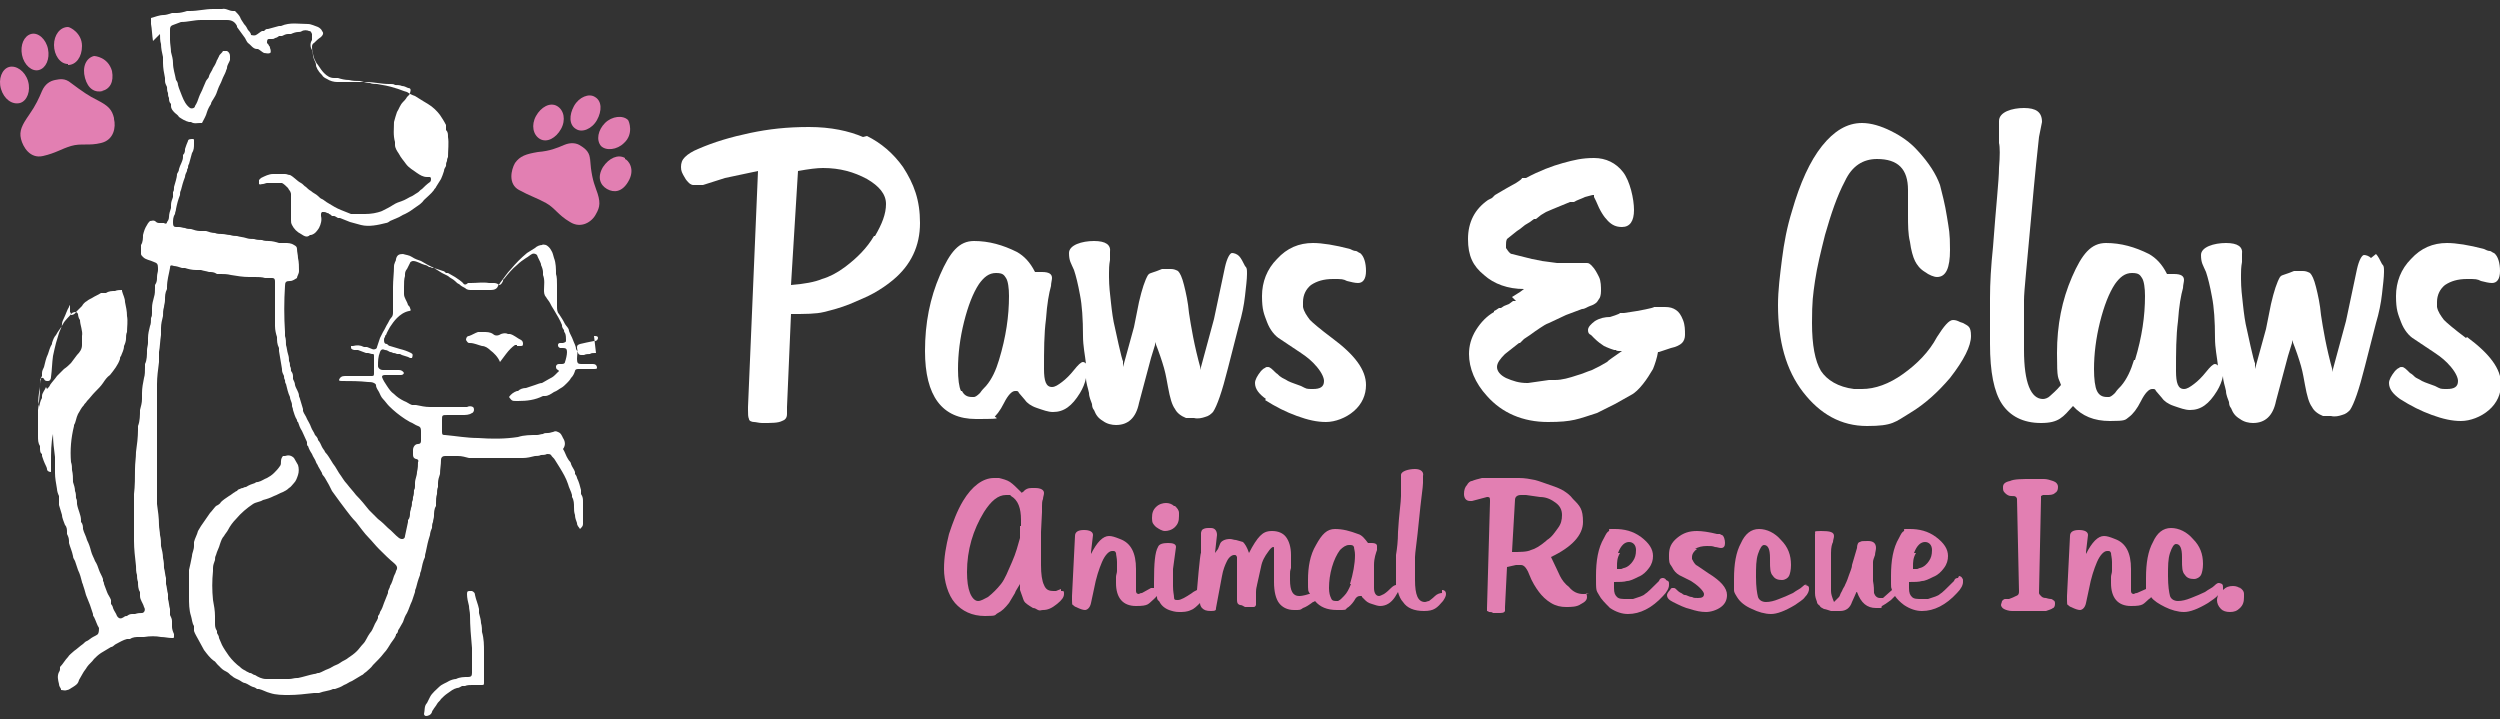 <?xml version="1.0" encoding="UTF-8"?>
<svg xmlns="http://www.w3.org/2000/svg" id="Layer_2" data-name="Layer 2" width="250" height="71.9" version="1.1" viewBox="0 0 250 71.9">
  <rect x="0" y="0" width="250" height="71.9" fill="#333333" stroke="none"/>
  <g>
    <path d="M10.2,9.1c.8-.2,1.2-.9,1-2-.4-1.4-1.7-1.5-1.8-1.5-.8.2-1.2,1.1-.9,2.2.3,1.1,1,1.5,1.8,1.3Z" fill="#e27fb2" stroke-width="0"></path>
    <path d="M3.9,7c.7-.2,1.1-1.1.9-2.1-.2-1-1-1.7-1.7-1.5-.7.2-1.1,1.1-.9,2.1.2,1,1,1.7,1.7,1.5Z" fill="#e27fb2" stroke-width="0"></path>
    <path d="M6.8,6.5c.8,0,1.4-.8,1.4-1.9,0-1.3-1.2-1.9-1.4-1.9-.8,0-1.4.8-1.4,1.8,0,1,.6,1.9,1.4,1.9Z" fill="#e27fb2" stroke-width="0"></path>
    <path d="M11.4,11.8c-.2-.8-.5-1.2-1.7-1.8-.8-.4-1.4-.8-2.6-1.7-.6-.5-1.1-.4-1.6-.3s-1,.4-1.3,1.1c-.3.7-.6,1.4-1.3,2.4-.7,1-1,1.6-.8,2.4.2.8.9,2,2.2,1.7,1.3-.3,1.8-.7,2.8-1s1.8,0,3-.3c1.3-.3,1.5-1.6,1.3-2.4Z" fill="#e27fb2" stroke-width="0"></path>
    <path d="M2.8,8.1c-.3-1-1.2-1.6-1.9-1.4-.7.2-1.1,1.2-.8,2.2.3,1,1.1,1.6,1.9,1.4.7-.2,1.1-1.2.8-2.2Z" fill="#e27fb2" stroke-width="0"></path>
  </g>
  <g>
    <path d="M54,13.9c.7.4,1.6-.1,2.1-1,.5-.9.3-1.9-.4-2.3-.7-.4-1.6.1-2.1,1-.5.9-.3,1.9.4,2.3Z" fill="#e27fb2" stroke-width="0"></path>
    <path d="M57.6,12.9c.6.4,1.6,0,2.1-.9.5-.9.5-1.9-.2-2.3-.6-.4-1.6,0-2.1.9-.5.9-.5,1.9.2,2.3Z" fill="#e27fb2" stroke-width="0"></path>
    <path d="M60.1,14.6c.5.5,1.6.4,2.3-.3,1-.9.5-2.2.4-2.3-.5-.5-1.6-.4-2.3.3-.7.7-.9,1.7-.4,2.3Z" fill="#e27fb2" stroke-width="0"></path>
    <path d="M59,16c0-.7-.4-1.1-.9-1.4-.4-.3-1-.4-1.7-.1-.7.3-1.4.6-2.6.7-1.2.2-1.8.4-2.3,1.1-.4.7-.7,2.1.4,2.7s1.8.8,2.7,1.3c.9.5,1.2,1.2,2.4,1.9,1.1.7,2.2,0,2.6-.8.4-.7.5-1.2,0-2.5-.3-.8-.5-1.6-.6-3.1Z" fill="#e27fb2" stroke-width="0"></path>
    <path d="M62.5,15.8c-.7-.4-1.6,0-2.2.9-.6,1-.3,1.8.4,2.2.7.4,1.5.3,2.1-.7.8-1.3,0-2.2-.3-2.3Z" fill="#e27fb2" stroke-width="0"></path>
  </g>
  <g>
    <path d="M59.6,35.3s0,0-.1,0c-.2,0-.4,0-.5.1-.2,0-.4,0-.6.1,0,0-.1,0-.2,0-.2,0-.3,0-.4-.2,0-.1-.1-.2-.2-.4,0-.3-.2-.6-.3-.9-.1-.3-.3-.6-.4-.9,0-.3-.3-.5-.4-.7-.2-.4-.4-.7-.6-1-.2-.2-.2-.5-.2-.8,0-.7,0-1.4,0-2.1,0-.4,0-.8-.1-1.1,0-.5,0-1.1-.2-1.6-.1-.3-.1-.5-.3-.8-.1-.2-.3-.4-.5-.5-.1,0-.3-.1-.4,0-.2,0-.5.1-.7.3-.3.2-.5.3-.8.5-.6.5-1.1,1-1.6,1.6-.4.4-.7.9-1.1,1.4,0,.1-.2.2-.2.3-.1.3-.4.4-.7.4-.6,0-1.3,0-1.9,0-.3,0-.5,0-.7-.2-.2-.1-.4-.2-.6-.4-.1,0-.3-.2-.4-.3-.2-.2-.5-.3-.7-.5-.2-.1-.4-.2-.6-.3-.3-.2-.5-.3-.8-.5-.2-.1-.4-.2-.6-.3-.2-.1-.5-.3-.7-.4-.3-.1-.6-.2-.9-.4,0,0,0,0,0,0-.3-.2-.6-.2-.9-.3-.4,0-.6.1-.7.5,0,0,0,.2-.1.3,0,.1-.1.2-.1.4,0,.7-.1,1.4-.1,2.1,0,.8,0,1.6,0,2.5,0,.2,0,.4-.2.6-.1.1-.2.3-.3.5-.2.3-.3.6-.5.9-.1.2-.2.4-.3.6-.1.3-.2.6-.3.9,0,.2-.3.3-.5.2-.2-.1-.3-.1-.5-.2-.1,0-.2,0-.3,0-.4-.2-.7-.2-1.1-.1,0,0-.1,0-.2,0,0,.3,0,.3.3.4.1,0,.3,0,.4,0,.3.1.5.2.8.3,0,0,.1,0,.2,0,.1,0,.3.1.4.1.2,0,.2,0,.2.3,0,0,0,.2,0,.2,0,.5,0,1,0,1.4,0,.2,0,.3-.2.3,0,0-.2,0-.2,0-.8,0-1.6,0-2.5,0-.3,0-.5.1-.6.4,0,.1.2.1.3.1.9,0,1.7,0,2.6.1.2,0,.4,0,.6.1,0,0,.2.1.2.2,0,.3.2.5.3.7.1.2.2.5.4.7.2.2.4.5.6.7.5.5,1,.9,1.6,1.3.2.1.3.2.5.3.3.1.5.3.8.4.3.1.3.3.3.6,0,.2,0,.3,0,.5,0,.1,0,.3,0,.4,0,.2-.1.3-.3.3-.3,0-.5.3-.5.6,0,.1,0,.3,0,.4,0,.2,0,.4.3.5.2,0,.3.2.2.3,0,.3,0,.6-.1,1,0,.4-.2.7-.2,1.1,0,.1,0,.2,0,.3,0,.1,0,.3-.1.4,0,.2,0,.5-.1.7,0,.2,0,.3-.1.5,0,.2,0,.4-.1.6,0,.2-.1.3-.1.5,0,.2,0,.5-.2.7,0,0,0,.1,0,.2-.1.5-.2.9-.3,1.4,0,.3-.3.4-.6.2-.4-.3-.7-.7-1.1-1-.3-.3-.6-.6-1-.9-.3-.3-.6-.6-.9-.9-.4-.5-.8-1-1.3-1.5-.3-.4-.6-.7-.9-1.1-.3-.3-.5-.7-.8-1.1-.1-.2-.2-.3-.3-.5-.1-.2-.3-.4-.4-.6-.2-.3-.4-.7-.7-1,0-.1-.2-.3-.3-.5-.1-.2-.2-.5-.4-.7,0-.2-.2-.4-.3-.5-.1-.3-.3-.5-.4-.8-.1-.3-.3-.6-.4-.8-.1-.3-.3-.5-.4-.8,0,0,0-.1,0-.2-.1-.3-.2-.7-.3-1,0,0,0,0,0,0,0-.1-.1-.2-.1-.3,0-.4-.3-.7-.4-1.1,0-.2-.1-.4-.2-.6,0-.1,0-.2,0-.3,0-.2-.1-.4-.2-.5,0-.2,0-.3-.1-.5,0-.2,0-.3-.1-.5,0-.2,0-.4-.1-.7-.1-.3-.1-.6-.2-.9,0-.3,0-.6-.1-.9,0-.1,0-.2,0-.4-.1-1.5-.1-3.1,0-4.6,0-.4.1-.5.5-.5.3,0,.5-.2.7-.3,0,0,0,0,0,0,0-.2.2-.4.2-.7,0-.4,0-.9-.1-1.3,0-.3-.1-.6-.1-.9,0-.2-.1-.3-.3-.4-.3-.2-.6-.2-.9-.2-.2,0-.4,0-.6,0-.3-.1-.7-.2-1-.2-.2,0-.5,0-.7-.1-.3,0-.5,0-.8-.1-.3,0-.5,0-.8-.1-.3-.1-.6-.1-.9-.2-.2,0-.4,0-.7-.1-.3,0-.5-.1-.8-.1-.2,0-.5,0-.7-.1-.3,0-.6-.1-.9-.2-.2,0-.4,0-.6,0-.3,0-.6-.1-.9-.2-.2,0-.4,0-.6-.1-.2,0-.4-.1-.6-.1,0,0-.2,0-.3,0-.2,0-.3-.1-.3-.4,0-.3,0-.6.2-.9,0-.2.1-.3.1-.5.1-.5.2-.9.4-1.4,0,0,0,0,0,0,0-.2,0-.3.1-.5.1-.4.2-.8.4-1.3,0-.2.1-.4.2-.6,0-.1,0-.2.1-.3,0-.1,0-.3.1-.4.1-.4.2-.7.3-1.1,0,0,0,0,0,0,.2-.3.2-.6.2-.9,0-.1,0-.3,0-.4,0,0,0-.1-.1-.1-.2,0-.5,0-.5.2-.1.2-.2.5-.3.8,0,.2,0,.4-.2.6,0,0,0,.1,0,.2,0,.4-.3.8-.4,1.2,0,.2-.1.3-.2.5,0,.4-.2.9-.3,1.3,0,0,0,0,0,.1,0,.1,0,.3-.1.4,0,.2,0,.4,0,.5-.1.3-.2.5-.2.8,0,.1,0,.2,0,.3-.1.3-.2.6-.2.9,0,.2-.1.4-.2.5,0,.2-.2.2-.3.1-.1,0-.2,0-.4,0-.2,0-.3,0-.5-.2-.2-.1-.3,0-.5,0-.1.1-.2.2-.3.4-.2.3-.3.6-.4,1,0,.3,0,.7-.2,1,0,.3,0,.6,0,.9,0,.1.1.2.2.3.3.3.7.3,1.1.5.3.1.4.2.4.6,0,0,0,.2,0,.2,0,.2-.1.4-.1.7,0,.3,0,.5-.2.8,0,0,0,.2,0,.3,0,.3,0,.6-.1.9-.1.4-.2.7-.2,1.1,0,.2,0,.3,0,.5,0,.2,0,.3-.1.5,0,.3,0,.6-.1.8-.1.4-.2.8-.2,1.2,0,.2,0,.3,0,.5,0,.2-.1.5-.1.7,0,.5,0,1-.2,1.4,0,.1,0,.2,0,.3,0,.4,0,.8-.1,1.1-.1.5-.2,1-.2,1.5,0,.2,0,.4,0,.6,0,.4-.1.7-.2,1.1,0,.5,0,1.1-.2,1.6,0,.1,0,.2,0,.4,0,.7-.1,1.5-.2,2.2,0,.6-.1,1.1-.1,1.7,0,.8,0,1.7-.1,2.5,0,.2,0,.4,0,.6,0,1.2,0,2.5,0,3.7,0,.1,0,.3,0,.4,0,.8.1,1.6.2,2.5,0,.3,0,.6.1.9,0,.2,0,.4.1.7,0,.3,0,.7.2,1,0,.1,0,.2,0,.4,0,.4.3.7.4,1.1,0,0,0,0,0,0,.2.3,0,.6-.2.6-.2,0-.4,0-.7.1,0,0-.2,0-.3,0-.2,0-.4.1-.5.2-.1,0-.2,0-.3.1-.3.2-.5.2-.7-.1-.1-.3-.3-.5-.4-.8,0-.1-.1-.3-.2-.4,0,0,0-.1,0-.2,0,0,0-.1,0-.2-.1-.3-.3-.5-.4-.8-.1-.3-.2-.5-.3-.8,0,0,0,0,0,0,0,0,0-.2-.1-.3,0,0,0-.2,0-.2-.1-.3-.3-.6-.4-.9-.1-.3-.2-.6-.4-.9,0,0,0,0,0,0-.1-.3-.3-.6-.4-1-.1-.4-.2-.7-.4-1.1,0,0,0,0,0,0-.1-.4-.3-.7-.4-1.1,0-.2,0-.5-.2-.7,0,0,0-.2,0-.2,0-.5-.3-1-.4-1.6,0,0,0,0,0-.1,0-.2,0-.3-.1-.5,0-.2,0-.5-.1-.7,0-.3-.1-.6-.2-.9,0-.4,0-.8-.1-1.2,0-.3,0-.5-.1-.8-.1-1.2,0-2.4.3-3.6,0,0,0,0,0-.1.2-.3.2-.7.4-1.1.2-.3.3-.6.6-.9,0-.1.2-.2.3-.4.3-.3.5-.6.8-.9.3-.3.6-.6.8-.9.2-.3.4-.6.7-.8.4-.5.8-1,1-1.6,0,0,0,0,0-.1,0,0,0-.1.1-.2.1-.3.3-.6.3-1,0,0,0,0,0,0,.1-.2.2-.5.2-.7,0-.2,0-.5.1-.7,0-.5.1-1.1,0-1.6,0-.5-.1-.9-.2-1.4,0-.4-.2-.7-.3-1.1,0,0,0,0,0-.1-.2,0-.5,0-.7.1-.3,0-.6,0-.9.2,0,0-.1,0-.2,0,0,0-.2,0-.3,0-.3.2-.6.3-.9.5-.2.1-.4.2-.5.3-.2.1-.4.3-.5.5-.2.2-.4.4-.6.6-.1.2-.3.3-.5.3,0-.1,0-.2-.1-.3,0-.1,0-.3,0-.4,0,0,0-.2,0-.3,0,0-.1.1-.1.2-.2.3-.3.7-.5,1.1-.1.2-.2.4-.2.6,0,.3-.2.6-.3.9-.1.3-.2.7-.3,1-.1.4-.2.8-.3,1.3-.1.7-.1,1.4-.2,2.1,0,.2-.1.4-.3.4-.2,0-.3,0-.4-.2-.1-.2-.3-.1-.4,0,0,.1,0,.2,0,.3,0,.8,0,1.6-.2,2.4,0,.7,0,1.3,0,2,0,0,0,.2,0,.3,0,.2,0,.5,0,.7,0,.4,0,.7.2,1,0,0,0,.1,0,.2,0,.2,0,.5.2.6,0,0,0,.1,0,.2.1.3.2.6.4,1,0,0,.1.2.1.3,0,.2.2.3.4.3,0,0,0-.2,0-.3,0-.2,0-.5,0-.7,0-.9,0-1.9.2-2.8,0,.8.1,1.5.2,2.3,0,.5,0,1.1,0,1.6,0,.5.1,1,.2,1.6,0,.2.1.5.2.7,0,.1,0,.3,0,.4,0,.2,0,.3,0,.5.1.3.2.7.3,1,0,.3.2.7.3,1,0,0,0,0,0,0,.2.2.2.5.2.7,0,0,0,.1,0,.2.1.2.2.4.2.7,0,0,0,.2,0,.2.1.4.3.8.4,1.3,0,.2.1.3.2.5.1.3.2.6.3.9.2.4.3.8.4,1.2,0,0,0,0,0,0,0,.1.1.2.1.3.1.3.2.6.3,1,0,0,0,0,0,0,.1.3.3.7.4,1,0,0,0,0,0,0,.1.3.2.6.3.9,0,0,0,0,0,.1,0,0,0,.1.1.2.2.4.3.8.5,1.1,0,.2,0,.4-.1.6-.1.1-.3.2-.5.3-.2.1-.4.3-.6.4-.1,0-.3.2-.4.3-.3.2-.6.5-.9.7-.2.2-.5.4-.6.6-.3.3-.5.7-.8,1,0,0,0,.1,0,.2,0,0,0,.2-.1.3-.2.4-.1.8,0,1.2,0,.2.1.3.2.5,0,0,0,.1,0,.1.2,0,.4.1.6,0,.2,0,.4-.2.6-.3.3-.2.5-.3.6-.7,0,0,0,0,0,0,.1-.2.3-.5.4-.7.1-.2.3-.4.4-.6.2-.3.5-.5.7-.8.2-.2.4-.4.7-.6.3-.2.7-.4,1-.6.2,0,.3-.2.5-.3.4-.2.7-.4,1.1-.5,0,0,.2,0,.3,0,.3-.2.6-.2.9-.2.2,0,.3,0,.5,0,.6-.1,1.2-.1,1.7,0,.4,0,.7.1,1.1.1.2,0,.2,0,.2-.2,0,0,0-.1,0-.2-.1-.2-.2-.5-.2-.7,0-.2,0-.4,0-.6,0-.2-.1-.4-.2-.6,0-.2,0-.4,0-.6-.1-.3-.1-.7-.2-1,0-.2,0-.3,0-.5-.1-.3-.1-.7-.2-1,0-.2,0-.4,0-.6-.1-.3-.1-.7-.2-1,0-.3,0-.6-.1-1,0-.4-.1-.8-.2-1.2,0-.4,0-.7-.1-1.1,0-.3-.1-.7-.1-1,0-.7-.1-1.4-.2-2.1,0-.2,0-.4,0-.7,0-1.9,0-3.9,0-5.8,0-1.3,0-2.6,0-3.9,0-.5,0-1.1,0-1.6,0-.7.1-1.4.2-2.2,0-.3,0-.7,0-1,.1-.5.1-1.1.2-1.7,0-.2,0-.5,0-.7,0-.4.1-.8.2-1.2,0-.3,0-.6.1-.9,0-.2.1-.4.1-.7,0-.4,0-.7.2-1.1,0,0,0-.1,0-.2,0-.7.2-1.3.3-1.9,0-.3.1-.3.4-.2.2,0,.5.1.8.2.1,0,.2,0,.3,0,.3.1.7.2,1.1.2.2,0,.3,0,.5,0,.3.1.5.1.8.2.3,0,.5,0,.8.2.1,0,.3,0,.4,0,.3,0,.6,0,1,.1.6.1,1.2.2,1.8.2,0,0,.2,0,.2,0,.1,0,.3,0,.4,0,.3,0,.7,0,1,.1.2,0,.5,0,.7,0,.3,0,.3.2.3.4,0,.1,0,.3,0,.4,0,.9,0,1.9,0,2.8,0,.4,0,.8,0,1.2,0,.4.1.8.2,1.1,0,.4,0,.7.2,1.1,0,0,0,.2,0,.3.1.6.2,1.2.3,1.8,0,0,0,0,0,.1,0,.2.1.4.2.6,0,.1,0,.3.1.4,0,.1,0,.3.1.4.1.4.2.9.4,1.3,0,.3.2.5.2.8,0,0,0,0,0,.1,0,.1.1.2.1.4.1.3.2.7.4,1,0,0,0,0,0,0,0,0,0,.2.1.2.1.3.2.6.4.9.2.4.3.7.5,1.1,0,0,0,.1,0,.2,0,0,0,.2.1.2.1.3.2.5.4.8.1.3.3.5.4.8,0,.1.2.3.2.4.1.2.3.5.4.7,0,.2.2.3.3.5.1.2.3.5.4.7.1.2.2.4.3.6.3.4.5.7.8,1.1.2.3.4.5.6.8.3.4.6.8,1,1.2.4.5.8,1.1,1.3,1.6.3.3.6.7,1,1.1.5.5,1,1,1.6,1.5.2.2.3.4.1.7,0,.1-.1.3-.2.5-.1.3-.2.7-.4,1,0,.2-.2.4-.2.6,0,0,0,0,0,.1-.1.3-.3.7-.4,1-.1.3-.2.6-.4.9,0,0,0,0,0,0,0,.1-.1.3-.2.4,0,0,0,.1,0,.2-.1.3-.3.5-.4.8-.1.2-.2.5-.4.7-.3.4-.4.8-.7,1.1-.2.2-.4.5-.6.7-.3.3-.6.5-.9.7-.1.1-.3.2-.5.3-.2.1-.4.3-.7.4-.3.1-.5.3-.8.4-.3.1-.6.3-.9.4,0,0,0,0-.1,0-.1,0-.2.1-.4.1-.5.1-1.1.3-1.6.4,0,0,0,0-.1,0-.3,0-.5.1-.8.1-.6,0-1.1,0-1.7,0,0,0-.2,0-.2,0-.1,0-.2,0-.4,0-.4,0-.8-.2-1.1-.4-.2,0-.3-.2-.5-.2,0,0-.1,0-.2-.1,0,0-.1,0-.2-.1-.2-.1-.4-.2-.6-.4-.4-.3-.8-.7-1.1-1.1-.2-.3-.5-.7-.7-1.1-.1-.2-.2-.5-.3-.7,0-.2-.1-.3-.2-.5,0,0,0-.2,0-.2-.2-.3-.2-.5-.2-.8,0,0,0-.2,0-.3,0-.1,0-.2,0-.4,0-.5-.1-1.1-.2-1.6-.1-1-.1-1.9,0-2.9,0,0,0-.2,0-.3,0-.3.1-.5.2-.8,0-.2,0-.3.1-.5.1-.4.3-.7.4-1.1.1-.3.2-.6.4-.8.1-.2.3-.4.4-.6.2-.4.5-.8.8-1.1.5-.6,1.1-1.1,1.7-1.5.3-.2.7-.2,1-.4,0,0,0,0,0,0,.4-.1.7-.2,1.1-.4,0,0,0,0,0,0,.3-.1.6-.3.9-.4.2-.1.4-.2.6-.4.2-.1.3-.3.5-.5.2-.2.3-.5.4-.8.1-.3.1-.7,0-1-.1-.2-.3-.5-.4-.7-.3-.3-.6-.3-.9-.2,0,0-.1,0-.2,0-.1.1-.2.3-.2.5,0,.2,0,.4-.1.5-.2.3-.4.5-.6.7-.2.2-.5.4-.7.5-.3.1-.5.3-.9.4-.1,0-.2,0-.3.1-.3.1-.6.2-.9.4,0,0-.2,0-.3.1,0,0-.2,0-.3.1,0,0-.2,0-.3.2,0,0-.1,0-.2.1-.2.1-.4.3-.6.4-.3.2-.6.4-.8.6-.1.2-.3.3-.5.4-.2.2-.4.5-.6.7-.3.4-.6.9-.9,1.3-.1.2-.2.3-.3.5-.1.4-.3.7-.4,1.1,0,0,0,.1,0,.2,0,0,0,.1,0,.2,0,.4-.2.7-.2,1-.1.5-.2,1-.3,1.4,0,0,0,0,0,.1,0,.9,0,1.8,0,2.6,0,.6,0,1.3.2,1.9.1.3.1.7.3,1,0,0,0,.2,0,.3,0,0,0,.2,0,.2.1.3.3.6.4.8.2.4.4.7.6,1.1.3.4.6.8,1,1.1.1,0,.2.2.3.3.1.1.3.3.4.4.2.2.4.3.6.4.2.1.3.3.5.4.2.2.5.3.7.4.2.1.4.3.6.3.3.1.5.3.8.4,0,0,0,0,0,0,.1,0,.3.1.4.2,0,0,.2,0,.2,0,.4.1.7.3,1.1.4.6.2,1.3.2,1.9.2.8,0,1.6-.1,2.5-.2.2,0,.4,0,.5,0,.5-.2,1-.2,1.4-.4,0,0,.1,0,.2,0,.3-.1.6-.2.9-.4,0,0,0,0,0,0,.3-.1.5-.3.8-.4.3-.2.7-.4,1-.6.1,0,.2-.2.4-.3.2-.2.5-.4.7-.7.4-.4.8-.8,1.1-1.2.3-.3.5-.7.7-1,.2-.3.4-.5.5-.8,0,0,0,0,0-.1.1,0,.2-.2.2-.3,0,0,0-.1.1-.2.1-.2.3-.5.4-.7.1-.3.2-.6.4-.9.2-.4.3-.8.5-1.2.1-.3.2-.6.3-.9,0,0,0,0,0,0,0-.1,0-.2.1-.4.1-.4.2-.8.4-1.3,0,0,0,0,0,0,0-.1,0-.2.1-.4.1-.5.2-1,.4-1.4,0,0,0,0,0-.1,0-.2.1-.4.1-.5.1-.5.2-1,.4-1.6,0,0,0,0,0,0,0-.2.1-.5.2-.7,0-.2,0-.4.1-.6,0-.2.1-.4.1-.6,0-.3,0-.7.2-1,0-.1,0-.2,0-.3,0-.3,0-.6.1-.9,0-.2,0-.5.1-.7,0-.1,0-.3,0-.4,0-.3.1-.6.2-.9,0-.5.1-.9.1-1.4,0-.3.2-.4.4-.4.3,0,.6,0,.9,0,.1,0,.3,0,.4,0,.4,0,.7.1,1.1.2,1.5,0,2.9,0,4.4,0,.3,0,.7,0,1,0,.4,0,.8-.1,1.2-.2.2,0,.4,0,.6-.1.2,0,.4,0,.6-.1.2,0,.3,0,.4.1.1.2.3.3.4.5.2.3.3.5.5.8.3.5.6,1,.8,1.6.1.4.3.7.4,1.1,0,0,0,.1,0,.2.2.3.2.7.2,1,0,.3,0,.5.1.8,0,.3.1.5.2.8,0,.3.2.4.3.6.2-.2.3-.3.3-.5,0-.3,0-.6,0-1,0-.4,0-.8,0-1.2,0-.3,0-.5-.2-.8,0-.1,0-.3,0-.4-.1-.4-.2-.8-.4-1.2,0,0,0,0,0,0,0-.1-.1-.3-.2-.4,0,0,0-.1,0-.2-.1-.3-.3-.5-.4-.8,0-.2-.2-.3-.3-.5-.2-.3-.3-.7-.5-1,0,0,0,0,0,0,.3-.4.2-.8,0-1.1-.1-.2-.2-.5-.5-.6,0,0,0,0,0,0-.2-.1-.3-.1-.5,0-.1,0-.3.1-.5.1-.2,0-.4,0-.5.1-.2,0-.4.1-.6.1-.6,0-1.3,0-1.9.2-1.3.2-2.6.2-4,.1-1.1,0-2.2-.2-3.3-.3-.2,0-.3,0-.3-.3,0,0,0-.2,0-.3,0-.3,0-.6,0-.9,0-.5,0-.5.6-.5.5,0,1,0,1.4,0,.4,0,.7,0,1-.2.1,0,.2-.2.2-.3,0-.1,0-.2-.1-.3-.2-.1-.4-.1-.6,0-.1,0-.3,0-.4,0-.7,0-1.4,0-2.2,0-.4,0-.8,0-1.1,0-.5,0-.9-.1-1.4-.2-.1,0-.3,0-.4,0-.3-.1-.5-.3-.8-.4-.4-.2-.7-.4-1-.7-.3-.2-.5-.5-.7-.8-.2-.3-.4-.6-.5-.9,0-.2.2-.2.4-.2.5,0,.9,0,1.4,0,.2,0,.3,0,.4-.2-.1-.2-.3-.3-.5-.3-.2,0-.3,0-.5,0-.4,0-.7,0-1.1,0-.3,0-.5-.2-.5-.4,0-.5,0-.9.2-1.4.1-.3.3-.3.5-.2.2,0,.3.1.5.2,0,0,.2,0,.3.1.1,0,.2,0,.4.1.1,0,.2,0,.3,0,.3.2.7.2,1,.4,0,0,.2,0,.2,0,.1-.3.1-.4-.1-.5-.4-.2-.7-.3-1.1-.4-.3-.1-.7-.2-1-.3,0,0,0,0,0,0-.1,0-.2-.1-.3-.2-.2,0-.3-.1-.3-.4,0-.1,0-.2.1-.3,0,0,0-.2.1-.2.1-.3.3-.6.4-.8.2-.3.4-.6.7-.9.3-.3.7-.6,1.2-.7.2,0,.2-.1.1-.3,0-.1-.1-.2-.2-.3-.1-.4-.4-.7-.4-1.1,0,0,0-.1,0-.2,0-.2,0-.3,0-.5,0-.4,0-.8.1-1.1,0,0,0-.1,0-.2,0-.2.1-.4.2-.5.1-.2.2-.4.3-.6,0-.1.2-.2.3-.2.4,0,.8.3,1.2.4.1,0,.3.1.4.2.1,0,.2,0,.3.1,0,0,.1,0,.2,0,.3.1.6.2.9.3,0,0,0,0,0,0,.1,0,.2.1.3.2,0,0,.1,0,.2,0,.2.1.5.3.7.4.3.2.6.4.8.6.1.2.3.2.5,0,0,0,.2,0,.3,0,.6,0,1.2-.1,1.8,0,.1,0,.3,0,.4,0,.2,0,.4,0,.6.2.2,0,.3-.2.4-.4,0,0,0-.2.1-.2.4-.5.8-1,1.3-1.4.3-.3.6-.5.9-.7.2-.1.4-.3.6-.4.2-.1.4,0,.5.1.1.3.3.6.4.9,0,0,0,0,0,.1.1.2.2.5.2.7,0,.1,0,.2,0,.3.2.5.1,1,.1,1.5,0,.2,0,.5.2.7.1.2.3.4.4.6.1.2.2.4.4.7.3.5.6,1,.8,1.5,0,0,0,0,0,.1,0,.1.1.3.2.4,0,.1,0,.2.1.3.1.2.1.5.1.7,0,.2,0,.2-.3.3,0,0-.2,0-.3,0,0,0-.2,0-.2.2,0,.1,0,.2.2.3.1,0,.2,0,.3,0,.3,0,.4.1.4.4,0,.3-.1.7-.2,1,0,.1-.1.2-.3.2,0,0-.1,0-.2,0-.2,0-.3,0-.4.2,0,.2,0,.3.2.4.1,0,.1.2,0,.2-.1.1-.2.2-.3.3-.2.2-.4.3-.6.4-.2.1-.5.3-.7.4-.2,0-.4.1-.7.2-.3.1-.6.2-.9.3-.3,0-.6.1-.8.3,0,0,0,0-.1,0-.3.1-.6.3-.8.6.3.4.3.4.8.4,0,0,0,0,.1,0,.9,0,1.7-.1,2.5-.5,0,0,.1,0,.2,0,.3,0,.6-.2.9-.4.3-.1.5-.3.7-.4.2-.1.4-.3.6-.5.1-.1.3-.3.4-.5.2-.2.3-.4.4-.7,0-.1.1-.2.3-.2,0,0,.2,0,.2,0,.5,0,.9,0,1.4,0,.1,0,.3,0,.3-.1,0-.3-.2-.4-.4-.4,0,0-.2,0-.3,0-.3,0-.6,0-.9,0-.3,0-.4-.1-.4-.5,0,0,0,0,0,0,0-.4.1-.7,0-1.1,0-.2,0-.3.3-.4.4-.1.9-.2,1.4-.3,0,0,0,0,.1,0,.2,0,.3-.2.3-.3,0-.2-.2-.2-.4-.2ZM4.6,38.7c-.1.3-.4.6-.4.9,0,0,0,.2,0,.2-.2.3-.2.6-.3.9,0,0,0,.2,0,.3,0,0,0,0,0,0-.1-.6-.1-1.1,0-1.7,0-.2.1-.4.1-.7,0-.3,0-.7.2-1,0,0,0-.2,0-.3,0-.2.1-.4.2-.6,0,0,0,0,0,0,.1-.4.2-.9.4-1.3.1-.3.2-.7.4-1,0,0,0,0,0-.1.1-.3.2-.6.4-.8.2-.4.5-.7.7-1.1.2-.4.6-.7.9-1.1,0,0,.2-.1.3-.1.1,0,.2,0,.3.2,0,.2.1.5.2.6,0,0,0,0,0,0,0,.5.3,1.1.2,1.6,0,.2,0,.4,0,.6,0,0,0,.2,0,.3,0,.4-.2.7-.5,1-.2.3-.4.5-.6.8-.2.2-.4.4-.7.6-.2.2-.4.4-.7.7-.2.3-.5.6-.7.9,0,.1-.2.3-.3.4Z" fill="#fff" stroke-width="0"></path>
    <path d="M16,3.4c0,.3,0,.7.1,1,0,.4.1.9.2,1.3,0,.2,0,.4,0,.6,0,.5.1,1,.2,1.5,0,.1,0,.2,0,.3,0,.2.1.4.2.6,0,.2,0,.4.1.6,0,.2,0,.3.1.5,0,.2,0,.4.2.6,0,0,0,.1,0,.2,0,.3.2.5.4.7.1.1.3.2.4.4.3.2.6.4,1,.5,0,0,.1,0,.2,0,.3.2.6.1.9.1,0,0,.1,0,.2,0,.2-.4.4-.7.5-1.1.1-.3.2-.5.4-.8,0-.2.2-.4.3-.6.2-.3.3-.6.4-.9.1-.3.3-.6.4-.9.1-.3.3-.6.4-.9,0-.1.1-.2.1-.3,0-.3.2-.5.3-.8,0,0,0-.1,0-.2,0,0,0-.2,0-.2,0-.2-.1-.4-.3-.5-.1,0-.3,0-.4,0-.1.2-.3.3-.4.5,0,0,0,.1-.1.2,0,0,0,.1-.1.2-.1.3-.2.5-.4.8-.1.3-.3.5-.4.8,0,.2-.2.3-.3.5-.1.2-.2.5-.3.7-.1.3-.3.6-.4.9-.1.3-.2.6-.4.9,0,.2-.3.3-.5.2-.4-.3-.6-.7-.8-1.2-.1-.3-.3-.7-.4-1.1,0,0,0,0,0,0,0-.2-.1-.4-.2-.5-.1-.6-.3-1.1-.3-1.7,0,0,0,0,0,0,0-.4-.1-.7-.2-1.1,0-.4-.1-.8-.1-1.2,0-.3,0-.7,0-1,0-.2,0-.4.3-.5.3-.1.5-.2.8-.3.7,0,1.3-.2,2-.2.9,0,1.7,0,2.6,0,.5,0,.8.2,1,.6,0,0,0,0,0,.1.3.4.5.7.8,1.1.1.2.2.4.3.5.3.2.5.6.9.6,0,0,0,0,.1,0,.2.1.4.3.6.4.2,0,.4.1.6,0,.1,0,.1-.3,0-.5,0,0,0-.2-.1-.2,0-.1-.1-.2-.2-.3,0-.2,0-.4.2-.4,0,0,.2,0,.3,0,.1,0,.2,0,.3-.1.1,0,.3-.1.4-.2,0,0,.2,0,.3,0,.2-.1.4-.2.6-.2,0,0,.2,0,.3,0,.2-.1.5-.2.7-.2.1,0,.3,0,.4-.1.2-.1.5-.1.7,0,.2,0,.2.1.3.3,0,.2,0,.4,0,.6-.2.3-.2.7,0,1,0,.2.1.4.1.5,0,.4.3.7.3,1,0,0,0,0,0,0,0,0,0,.2.1.3,0,0,0,.1.1.2.1.2.3.4.4.5.1.2.3.3.5.4.3.2.7.3,1,.3.4,0,.8,0,1.2,0,.6,0,1.2,0,1.7,0,.8,0,1.5.2,2.3.2,0,0,.2,0,.2,0,.1,0,.3,0,.4.1.2,0,.5,0,.7.1.2,0,.4.1.6.2.3,0,.3.2.2.5,0,0,0,.1-.1.2,0,0-.1.1-.2.2-.1.2-.3.4-.4.5-.3.3-.4.7-.6,1-.1.3-.2.6-.3,1,0,.7-.1,1.3.1,2,0,0,0,.2,0,.3,0,.3.2.6.4.9.2.4.5.7.7,1,.3.4.7.6,1.1.9.3.2.6.4,1,.4,0,0,.1,0,.2,0,.1,0,.2,0,.2.2,0,.1,0,.2-.1.3-.3.2-.6.5-.8.7-.2.1-.3.3-.5.4-.2.1-.4.3-.7.4-.2.1-.5.3-.8.4-.3.1-.6.2-.9.4,0,0,0,0,0,0-.3.2-.7.4-1.1.6-.5.2-1.1.3-1.7.3-.3,0-.7,0-1,0-.1,0-.3,0-.4,0-.3-.1-.7-.3-1-.4-.5-.2-.8-.4-1.3-.7-.2-.1-.4-.3-.6-.4-.1,0-.3-.2-.4-.3-.2-.2-.5-.3-.7-.5-.2-.1-.4-.3-.5-.4-.2-.1-.3-.3-.5-.4-.4-.2-.7-.6-1.1-.8-.2,0-.3-.1-.5-.1-.4,0-.8,0-1.2,0-.4,0-.8.2-1.2.4,0,0-.1.1-.2.2,0,.1,0,.3,0,.4.1.1.2,0,.4,0,.1,0,.3-.1.4-.1.4,0,.8,0,1.2,0,.1,0,.2,0,.3,0,.2.1.4.3.6.5,0,0,.1.2.2.3,0,0,.1.2.1.3,0,.3,0,.6,0,.9,0,.6,0,1.1,0,1.7,0,.2,0,.3.1.5.2.4.5.7.9.9.3.2.6.4.9.1,0,0,0,0,.1,0,.4-.1.6-.4.8-.7.2-.4.3-.8.2-1.2,0,0,0-.1,0-.2,0,0,0-.1.1-.2,0,0,.1,0,.2,0,0,0,.2,0,.3.1,0,0,.2,0,.2.1.1,0,.2.1.3.2,0,0,.1,0,.2,0,.1,0,.2.1.4.2,0,0,.2,0,.2,0,.3.1.7.3,1,.4.4.1.7.2,1.1.3.8.2,1.7,0,2.5-.2,0,0,0,0,0,0,.1,0,.3-.1.4-.2.2-.1.5-.2.7-.3.3-.1.5-.3.8-.4.4-.2.7-.4,1.1-.7.3-.2.6-.4.8-.7.3-.3.7-.6,1-1,0-.1.2-.2.2-.3.2-.3.3-.5.5-.8.1-.2.2-.5.3-.8,0,0,0,0,0,0,0-.2.1-.3.2-.5,0-.2,0-.3.1-.5,0-.1,0-.2.1-.4,0-.7.1-1.4,0-2,0-.3,0-.5-.2-.7,0,0,0-.2,0-.3,0,0,0-.2,0-.2-.2-.4-.4-.7-.6-1-.3-.4-.7-.8-1.2-1.1-.2-.1-.3-.2-.5-.3-.3-.2-.5-.3-.8-.5-.3-.1-.5-.2-.8-.4,0,0,0,0,0,0-.4-.1-.8-.3-1.2-.4,0,0,0,0,0,0-.6-.2-1.2-.3-1.8-.4-.2,0-.5,0-.7-.1-.3,0-.6-.1-1-.2-.4,0-.7,0-1.1-.1-.4,0-.8-.1-1.1-.2-.1,0-.3,0-.4,0-.4,0-.7-.2-1-.5-.2-.2-.4-.5-.6-.8-.2-.2-.3-.5-.4-.7-.1-.4-.2-.7-.2-1.1,0-.1,0-.3.2-.4.2-.2.4-.4.7-.6.2-.2.3-.4.1-.6,0-.1-.2-.3-.4-.4-.3-.1-.7-.3-1-.3-.9,0-1.8-.2-2.7.2,0,0-.1,0-.2,0-.4.1-.7.2-1.1.3,0,0,0,0-.1,0-.1,0-.2.1-.3.2,0,0-.1,0-.2,0-.2.1-.4.3-.6.4-.2.1-.4,0-.5,0,0-.2-.2-.4-.3-.5-.1-.2-.2-.4-.4-.6-.1-.2-.3-.4-.4-.7-.1-.2-.3-.4-.5-.6,0,0-.1,0-.2,0-.4,0-.7-.3-1.1-.2-.3,0-.6,0-.9,0-.8,0-1.5.2-2.3.2-.1,0-.2,0-.3,0-.3.1-.7.2-1,.2-.2,0-.3,0-.5,0-.3.1-.6.2-.8.2-.5,0-.9.2-1.3.3,0,0,0,0,0,0,0,.2,0,.4,0,.6.1.5.1,1.1.2,1.7Z" fill="#fff" stroke-width="0"></path>
    <path d="M48.2,63.3c0-.3,0-.7-.1-1,0-.3-.1-.6-.2-1,0-.1,0-.2,0-.4-.1-.5-.3-.9-.4-1.4,0-.2-.1-.3-.3-.4,0,0-.1,0-.2,0-.2,0-.3,0-.3.3,0,.4.1.8.2,1.2,0,.3.1.6.1.9,0,1.1.1,2.2.2,3.3,0,.8,0,1.7,0,2.5,0,.3-.1.4-.4.4-.4,0-.8,0-1.2.2-.2,0-.5.1-.7.2-.3.2-.7.3-1,.6-.3.3-.7.6-.9,1-.1.2-.2.4-.3.6-.3.3-.2.7-.3,1.1,0,.1.1.2.2.2.2,0,.5-.1.6-.4,0,0,0-.1.1-.2.1-.2.3-.4.4-.6.1-.2.3-.3.4-.5.2-.2.4-.4.7-.6.3-.2.5-.4.9-.5,0,0,0,0,0,0,.2,0,.3-.1.5-.2.1,0,.2,0,.3,0,.2-.1.5-.1.7-.1.3,0,.6,0,.9,0,.3,0,.3,0,.3-.3,0-.4,0-.9,0-1.3h0c0-.6,0-1.1,0-1.7,0-.7,0-1.3-.2-2Z" fill="#fff" stroke-width="0"></path>
    <path d="M51.7,34.6c0,0,.2,0,.3,0,.2,0,.3,0,.3-.2,0-.1,0-.3-.2-.4-.4-.2-.7-.5-1.1-.6,0,0-.2,0-.2,0-.2-.1-.4-.1-.7,0-.3.2-.6.2-.8,0-.3-.2-.6-.2-1-.2-.2,0-.3,0-.5,0-.3.1-.6.3-.9.4-.2,0-.3.2-.3.4.2.3.2.3.4.3.4,0,.8.2,1.2.3.3,0,.6.2.8.4.4.3.8.7,1,1.2.2-.3.4-.5.6-.8.3-.4.6-.7.9-.9,0,0,.1,0,.2,0Z" fill="#fff" stroke-width="0"></path>
    <path d="M86.3,13.7c-1.4-.6-3.2-1-5.4-1s-4,.2-5.9.6c-1.9.4-3.6.9-5.2,1.6-.5.2-1,.5-1.3.8-.3.3-.4.6-.4,1s.1.6.4,1.1c.1.2.3.4.4.5.1.1.3.2.4.2h.3s.1,0,.3,0c.1,0,.3,0,.4,0l2.2-.7,3.3-.7-1,23.6v.3c0,.4,0,.7.1.9,0,.2.3.3.5.3.2,0,.5.1.8.1,1,0,1.6,0,2-.2.3-.1.5-.3.5-.7v-.7l.4-9.3c1.4,0,2.5,0,3.3-.2.8-.2,1.6-.4,2.6-.8.9-.4,1.7-.7,2.4-1.1.7-.4,1.3-.8,1.9-1.3,1.8-1.5,2.7-3.4,2.7-5.7s-.6-3.9-1.7-5.6c-1-1.4-2.2-2.4-3.6-3.1ZM87.4,23.6c-.7,1.2-1.7,2.2-2.9,3.1-.8.6-1.6,1-2.3,1.2-.7.3-1.8.5-3.1.6l.7-11.4c1.1-.2,1.9-.3,2.5-.3,1.7,0,3.1.4,4.4,1.1,1.2.7,1.9,1.5,1.9,2.5s-.4,2-1.1,3.2Z" fill="#fff" stroke-width="0"></path>
    <path d="M99.2,41.9c.4-.3.8-.8,1.2-1.6.4-.8.8-1.2,1.1-1.2s.3,0,.4.2l.6.7c.2.3.6.6,1.2.8.6.2,1.1.4,1.6.4,1.1,0,1.9-.6,2.7-1.9.3-.5.5-1,.6-1.5,0,.5.2,1,.3,1.5,0,.4.2.8.3,1.1,0,.3.1.5.2.6.2.5.4.8.9,1.1.4.3.9.4,1.3.4,1.2,0,2-.7,2.3-2.2l1.2-4.5.4-1.3v-.3c.4,1,.7,1.9.9,2.6.2.7.3,1.4.4,1.9.2,1.1.4,1.8.7,2.2.2.4.6.7,1.1.9h.8c.4.1.8,0,1.1-.1.4-.1.6-.3.8-.5.4-.6.9-2,1.5-4.4l1.1-4.3c.3-1,.5-2,.6-2.9.1-.9.2-1.7.2-2.2s0-.6-.2-.8c-.2-.4-.4-.8-.6-1-.2-.2-.5-.3-.7-.3s-.5.5-.7,1.4l-1.1,5.2-1.3,4.8v.3c-.7-2.5-1-4.4-1.2-5.7-.1-1.1-.3-2-.5-2.8-.2-.8-.4-1.2-.6-1.4-.2-.1-.4-.2-.7-.2h-.9c-.7.3-1.2.4-1.3.5,0,0,0,0,0,0,0,0,0,0-.1.1-.3.5-.6,1.4-.9,2.7l-.5,2.5-1.1,4v-.6c-.1,0-.8-3.3-.8-3.3-.2-.8-.3-1.6-.4-2.5s-.2-1.7-.2-2.6v-.4c0-.3,0-.8.1-1.3v-.8c.1-.7-.4-1.1-1.6-1.1s-2.5.4-2.5,1.2.2,1,.5,1.7c.2.6.4,1.4.6,2.5.2,1,.3,2.4.3,4.1,0,1,.2,1.9.3,2.8,0,0,0,0,0,0,0-.1-.2-.2-.3-.2-.2,0-.5.3-.9.8-.4.5-.8.9-1.2,1.2-.4.3-.7.5-1,.5-.6,0-.8-.6-.8-1.8,0-1.8,0-3.5.2-5,.1-1.5.3-2.6.5-3.3,0-.3.1-.6.1-.8,0-.4-.3-.6-1-.6h-.7c-.5-1-1.1-1.6-1.8-2-1.4-.7-2.8-1.1-4.3-1.1s-2.4,1.1-3.4,3.4c-1,2.3-1.5,4.8-1.5,7.6,0,4.5,1.7,6.8,5.1,6.8s1.5-.1,1.9-.4ZM96.1,39.1c-.2-.4-.3-1.2-.3-2.2,0-1.5.2-3.1.6-4.7.4-1.6.9-2.9,1.5-3.8.5-.7,1-1.1,1.7-1.1s.8.2,1,.5c.2.3.3,1,.3,1.8,0,2-.3,4.1-1,6.4-.3,1-.7,1.9-1.3,2.6-.2.2-.4.4-.6.7-.3.3-.5.4-.6.4h-.2c-.5,0-.8-.2-1-.6Z" fill="#fff" stroke-width="0"></path>
    <path d="M126.5,40c1.1.7,2.1,1.2,3.2,1.6,1.1.4,2,.6,2.9.6s2-.4,2.8-1.1c.8-.7,1.2-1.6,1.2-2.6,0-1.5-1.1-3-3.4-4.7-1.2-.9-1.9-1.5-2.2-1.8-.3-.4-.6-.8-.7-1.3v-.5c0-.7.3-1.3.8-1.7.6-.4,1.3-.6,2.2-.6s1,0,1.4.2c.4.1.8.2,1.1.2.5,0,.8-.4.8-1.2s-.2-1.5-.6-1.8c-.1,0-.3-.2-.4-.2-.2,0-.4-.1-.6-.2-1.5-.4-2.8-.6-3.7-.6-1.4,0-2.6.5-3.6,1.6-1,1-1.5,2.3-1.5,3.7s.2,1.8.5,2.6c.3.8.8,1.4,1.3,1.7l2.1,1.4c.6.4,1.1.8,1.6,1.4.5.6.7,1.1.7,1.4,0,.6-.4.8-1.1.8s-.6,0-1.2-.3c-.5-.2-.9-.3-1.3-.5-.3-.2-.6-.3-.7-.4-.2-.1-.3-.3-.5-.4-.4-.4-.6-.6-.8-.6s-.2,0-.3.1c-.1,0-.3.2-.4.3-.4.5-.6.9-.6,1.2,0,.6.4,1.1,1.1,1.6Z" fill="#fff" stroke-width="0"></path>
    <path d="M151.6,30.1h-.3c0,0-.4.3-.4.3l-.5.2-.3.2h-.2c0,0-.3.2-.3.2h0c0,0-.2.1-.2.1h0c0,0,0,.1,0,.1-.7.4-1.3,1-1.8,1.8-.5.8-.7,1.6-.7,2.4,0,1.4.6,2.9,1.8,4.2,1.5,1.7,3.6,2.6,6.1,2.6s3-.3,4.9-.9l.6-.3h0s.6-.3.6-.3l.6-.3,1.6-.9c.4-.2.8-.6,1.2-1.1.4-.5.7-1,1-1.5.2-.5.4-1.1.5-1.7h.1s1.2-.4,1.2-.4c.5-.1.9-.3,1.1-.5.2-.2.3-.5.3-.8,0-.5,0-1-.2-1.5-.2-.5-.4-.8-.7-1-.3-.2-.6-.3-1.1-.3h-1.1c0,.1-1.7.4-1.7.4l-1.3.2h-.4c0,.1-1,.4-1,.4-.5,0-1,.1-1.5.4-.4.3-.7.6-.7.9s.1.4.3.5l.3.3c.4.4.7.6,1,.8,0,0,.4.2,1,.4h.2c0,.1.3.1.3.1h.3s-1,.7-1,.7c-.3.2-.4.3-.5.4-.2.1-.5.3-.7.4l-.8.4c-.6.2-1,.4-1.4.5-.9.3-1.6.5-2.3.5h-.6c0,0-2.1.3-2.1.3h-.1c-.8,0-1.4-.2-2.1-.5-.6-.3-.9-.7-.9-1.1s.3-.8.8-1.3l1.4-1.1h.1c0,0,.1-.1.1-.1l.3-.3.6-.4c.4-.3.7-.5,1-.7.3-.2.6-.4.9-.5l1.7-.8,1.6-.6c.3,0,.5-.2.8-.3.3-.1.5-.2.7-.4l.2-.3c.1-.1.2-.4.2-.8s0-1-.2-1.4c-.2-.4-.4-.8-.7-1.1-.2-.2-.3-.3-.5-.3h-2.3s-.7,0-.7,0l-1.5-.2-1-.2-2-.5c-.2,0-.4-.3-.6-.6v-.3c0-.2,0-.4.1-.6l1-.8.3-.2.5-.4.5-.3.4-.3h.2c0,0,.5-.4.5-.4l.5-.3.7-.3,1.7-.7h.4c.3-.2.7-.3,1.1-.5.4-.1.7-.2.8-.2h.1v.2c0,0,.2.4.2.4.4,1,.8,1.6,1.2,2,.4.4.8.6,1.4.6.8,0,1.2-.6,1.2-1.7s-.4-2.9-1.1-3.8c-.7-.9-1.7-1.4-2.9-1.4s-2,.2-3.1.5c-1.1.3-2.4.8-3.7,1.5h-.4c0,.1-.3.3-.3.3l-.3.2-.9.5-1.2.7-.3.3-.4.2c-1.3.9-2,2.2-2,3.9s.5,2.7,1.6,3.6c1,.9,2.4,1.4,4,1.4l-.4.3-.8.5Z" fill="#fff" stroke-width="0"></path>
    <path d="M196,32.2c-.2-.1-.4-.2-.7-.2-.4,0-.9.6-1.6,1.7-.8,1.5-2,2.7-3.4,3.7-1.4,1-2.8,1.5-4.1,1.5h-.8c-1.6-.2-2.7-.9-3.3-1.8-.6-1-.9-2.6-.9-4.8s.1-2.8.3-4.2c.2-1.4.6-3,1-4.6.6-2.1,1.2-3.9,2-5.4.7-1.5,1.8-2.2,3.2-2.2,2.1,0,3.1,1,3.1,3.1v1.7c0,0,0,.8,0,.8,0,1,0,1.9.2,2.7.1.8.3,1.5.5,1.9.2.4.5.8,1,1.1.4.3.9.5,1.2.5.9,0,1.3-.9,1.3-2.7s-.1-2-.3-3.3c-.2-1.3-.5-2.4-.7-3.2-.4-1.1-1.1-2.2-2.2-3.4-.8-.9-1.7-1.5-2.7-2-1-.5-2-.8-2.9-.8-1.5,0-2.8.8-4,2.3-1.2,1.5-2.2,3.7-3,6.5-.5,1.6-.8,3.2-1,4.8-.2,1.6-.4,3.1-.4,4.6,0,3.6.8,6.5,2.5,8.7,1.7,2.2,3.8,3.4,6.4,3.4s2.8-.4,4.3-1.3c1.5-.9,2.8-2.1,4-3.5,1.4-1.8,2.1-3.2,2.1-4.2s-.3-1-.8-1.3Z" fill="#fff" stroke-width="0"></path>
    <path d="M237.1,25.8c-.2-.2-.5-.3-.7-.3s-.5.5-.7,1.4l-1.1,5.2-1.3,4.8v.3c-.7-2.5-1-4.4-1.2-5.7-.1-1.1-.3-2-.5-2.8-.2-.8-.4-1.2-.6-1.4-.2-.1-.4-.2-.7-.2h-.9c-.7.3-1.2.4-1.3.5,0,0,0,0,0,0,0,0,0,0-.1.1-.3.5-.6,1.4-.9,2.7l-.5,2.5-1.1,4v-.6c-.1,0-.8-3.3-.8-3.3-.2-.8-.3-1.6-.4-2.5-.1-.9-.2-1.7-.2-2.6v-.4c0-.3,0-.8.1-1.3v-.8c.1-.7-.4-1.1-1.6-1.1s-2.5.4-2.5,1.2.2,1,.5,1.7c.2.6.4,1.4.6,2.5.2,1,.3,2.4.3,4.1,0,1,.2,1.9.3,2.8,0,0,0,0,0,0,0-.1-.2-.2-.3-.2-.2,0-.5.3-.9.8-.4.5-.8.9-1.2,1.2-.4.3-.7.5-1,.5-.6,0-.8-.6-.8-1.8,0-1.8,0-3.5.2-5,.1-1.5.3-2.6.5-3.3,0-.3.1-.6.1-.8,0-.4-.3-.6-1-.6h-.7c-.5-1-1.1-1.6-1.8-2-1.4-.7-2.8-1.1-4.3-1.1s-2.4,1.1-3.4,3.4c-1,2.3-1.5,4.8-1.5,7.6s.1,2.3.4,3.2c-.5.6-.9.9-1.1,1.1-.2.2-.5.3-.7.3-1.2,0-1.9-1.6-1.9-4.9v-5c0-.9.3-3.6.7-8.1.4-4.6.7-7.3.8-8.2l.3-1.5c0-1-.6-1.4-1.8-1.4s-2.5.4-2.5,1.3v2.2c.1.4.1,1.3,0,2.5,0,1.2-.3,3.8-.6,7.9-.2,1.9-.3,3.6-.3,5.1,0,1.5,0,3.1,0,4.6,0,2.8.4,4.8,1.2,6,.8,1.2,2.1,1.9,3.9,1.9s2.2-.6,3.2-1.7c.9,1,2.1,1.5,3.7,1.5s1.5-.1,1.9-.4c.4-.3.8-.8,1.2-1.6.4-.8.8-1.2,1.1-1.2s.3,0,.4.2l.6.7c.2.3.6.6,1.2.8.6.2,1.1.4,1.6.4,1.1,0,1.9-.6,2.7-1.9.3-.5.5-1,.6-1.5,0,.5.2,1,.3,1.5,0,.4.2.8.3,1.1,0,.3.1.5.2.6.2.5.4.8.9,1.1.4.3.9.4,1.3.4,1.2,0,2-.7,2.3-2.2l1.2-4.5.4-1.3v-.3c.4,1,.7,1.9.9,2.6.2.7.3,1.4.4,1.9.2,1.1.4,1.8.7,2.2.2.4.6.7,1.1.9h.8c.4.1.8,0,1.1-.1.4-.1.6-.3.8-.5.4-.6.9-2,1.5-4.4l1.1-4.3c.3-1,.5-2,.6-2.9.1-.9.2-1.7.2-2.2s0-.6-.2-.8c-.2-.4-.4-.8-.6-1ZM213.4,36c-.3,1-.7,1.9-1.3,2.6-.2.2-.4.4-.6.7-.3.3-.5.4-.6.4h-.2c-.5,0-.8-.2-1-.6-.2-.4-.3-1.2-.3-2.2,0-1.5.2-3.1.6-4.7.4-1.6.9-2.9,1.5-3.8.5-.7,1-1.1,1.7-1.1s.8.2,1,.5.3,1,.3,1.8c0,2-.3,4.1-1,6.4Z" fill="#fff" stroke-width="0"></path>
    <path d="M246.6,33.8c-1.2-.9-1.9-1.5-2.2-1.8-.3-.4-.6-.8-.7-1.3v-.5c0-.7.3-1.3.8-1.7.6-.4,1.3-.6,2.2-.6s1,0,1.4.2c.4.1.8.2,1.1.2.5,0,.8-.4.8-1.2s-.2-1.5-.6-1.8c-.1,0-.3-.2-.4-.2-.2,0-.4-.1-.6-.2-1.5-.4-2.8-.6-3.7-.6-1.4,0-2.6.5-3.6,1.6-1,1-1.5,2.3-1.5,3.7s.2,1.8.5,2.6c.3.8.8,1.4,1.3,1.7l2.1,1.4c.6.4,1.1.8,1.6,1.4.5.6.7,1.1.7,1.4,0,.6-.4.8-1.1.8s-.6,0-1.2-.3c-.5-.2-.9-.3-1.3-.5-.3-.2-.6-.3-.7-.4s-.3-.3-.5-.4c-.4-.4-.6-.6-.8-.6s-.2,0-.3.1c-.1,0-.3.2-.4.3-.4.5-.6.9-.6,1.2,0,.6.4,1.1,1.1,1.6,1.1.7,2.1,1.2,3.2,1.6,1.1.4,2,.6,2.9.6s2-.4,2.8-1.1c.8-.7,1.2-1.6,1.2-2.6,0-1.5-1.1-3-3.4-4.7Z" fill="#fff" stroke-width="0"></path>
    <path d="M106.1,58.9h0s-.5.2-.5.2h-.2c-.5,0-.8-.1-1-.6-.2-.4-.3-1.1-.3-2v-3.3s.1-2,.1-2c0-.2,0-.4,0-.6,0-.2,0-.5.1-.7,0-.2.1-.4.1-.6,0-.3-.3-.5-.9-.5s-.7,0-1,.2c0,0,0,0-.2.2,0,0-.1,0-.1.1-.5-.5-.9-.9-1.2-1.1-.3-.2-.7-.3-1.1-.4h-.5c-1.1,0-2.2.8-3.1,2.3-.6,1-1,2.1-1.4,3.3-.3,1.2-.5,2.3-.5,3.5s.4,2.6,1.1,3.4c.7.8,1.7,1.3,3,1.3s.9-.1,1.3-.3c.4-.2.7-.5,1.1-1,.2-.3.4-.7.6-1,0-.1.2-.4.5-.9v.6c.2.5.3.9.4,1.1.1.2.4.4.9.7.2,0,.3.1.5.2s.3,0,.5,0c.5,0,.9-.2,1.4-.6.5-.4.7-.7.7-1s0-.3-.3-.3ZM102,52.6v1.2c-.2.7-.4,1.5-.8,2.4-.4.9-.7,1.7-1.1,2.2-.4.5-.8.9-1.3,1.3-.4.2-.7.4-1,.4s-.6-.3-.8-.8c-.2-.5-.3-1.2-.3-2.1,0-2.2.6-4.2,1.7-6,.7-1.1,1.4-1.7,2.2-1.7s.3,0,.5.1c.7.4,1,1.2,1,2.4v.6Z" fill="#e27fb2" stroke-width="0"></path>
    <path d="M117.4,50.6c-.2-.2-.5-.3-.8-.3s-.7.1-1,.4c-.3.3-.4.6-.4,1.1s.1.6.4.9c.3.2.6.4.9.4s.7-.1,1-.4c.3-.3.4-.6.4-1.1s0-.2,0-.3c0-.3-.2-.5-.4-.7Z" fill="#e27fb2" stroke-width="0"></path>
    <path d="M144.2,59.3c-.2,0-.5.1-.7.3-.3.3-.5.4-.6.5-.1,0-.3.1-.4.1-.7,0-1-.7-1-2.2v-2.3c0-.4.2-1.6.4-3.7.2-2.1.4-3.3.4-3.7v-.7c.1-.4-.2-.7-.8-.7s-1.4.2-1.4.6v1c0,.2,0,.6,0,1.1,0,.6-.2,1.8-.3,3.6,0,.9-.1,1.7-.2,2.3,0,.7,0,1.4,0,2.1s0,.6,0,.9c0,0,0,0,0,0-.1,0-.3.1-.5.3-.2.2-.4.4-.7.6-.2.1-.4.2-.5.2-.3,0-.5-.3-.5-.8,0-.8,0-1.6,0-2.3,0-.7.2-1.2.3-1.5,0-.1,0-.3,0-.4,0-.2-.2-.3-.5-.3h-.4c-.3-.4-.6-.8-1-.9-.8-.3-1.5-.5-2.3-.5s-1.3.5-1.9,1.6c-.6,1-.8,2.2-.8,3.5s0,1,.2,1.4c0,0,0,0-.1,0-.6.2-.9.2-1,.2-.6,0-.9-.5-.9-1.6s0-.8.1-1.2c0-.2,0-.5,0-.7,0-.2,0-.4,0-.6,0-.8-.2-1.4-.5-1.8-.3-.4-.8-.6-1.4-.6s-.9.2-1.2.5c-.3.3-.7.9-1.1,1.7-.2-.6-.4-.9-.6-1.1l-.7-.2c-.2,0-.4-.1-.6-.1-.5,0-.9.2-1,.5l-.2.5-.3.4.2-1.8c0-.4-.2-.7-.6-.7h-.3c-.3,0-.5.1-.6.2,0,0-.1.2-.1.3,0,.2,0,.4,0,.7v1.3c-.1,0-.4,3.7-.4,3.7h0c-.2.1-.4.2-.5.3-.6.4-1.1.7-1.4.7s-.4,0-.4-.3c0-.2-.1-.5-.1-1.1,0-.9,0-1.5,0-1.7l.3-2.2c0-.3-.3-.4-.8-.4s-.9.1-1,.4c-.3.5-.4,1.6-.4,3.5s0,.4,0,.6c0,0,0,0-.1,0s-.1,0-.2,0l-.9.5c-.2,0-.3.1-.3.1-.2,0-.3-.1-.3-.3,0-.2,0-.6,0-1.2v-1c0-1.6-.5-2.6-1.6-3-.5-.2-.8-.3-1.1-.3-.6,0-1.2.6-1.8,1.8v-.2l.2-1.7c0-.3-.3-.5-.9-.5s-.9.2-.9.6l-.3,6v.4c0,.3,0,.5.1.5,0,0,.2.2.3.2.4.2.7.3.9.3s.5-.2.6-.7l.3-1.4c.2-1.1.5-2,.8-2.7.3-.7.7-1.1,1-1.1s.3,0,.4.2c0,.2.1.5.1.9v.9c0,.2-.1.4-.1.6,0,.2,0,.4,0,.6,0,1.5.7,2.3,2,2.3s1.2-.2,1.8-.7c.1-.1.2-.2.3-.3,0,.2,0,.4.2.5.2.4.5.7,1,.9.3.1.6.2,1,.2s.8,0,1.2-.2c.3-.1.6-.4.9-.7,0,.2.1.4.2.5.2.2.4.3.9.3s.5-.1.5-.3l.6-3.2c.1-.6.3-1.1.5-1.5.2-.4.5-.6.7-.6s.2,0,.3.2c0,.1,0,.4,0,.8v3.4s0,0,0,0c0,.3,0,.5.3.6.2,0,.3.1.5.2.2,0,.4,0,.7,0s.3,0,.4-.2c0-.2,0-.5,0-.9s0-.2,0-.4c0-.4.1-.6.1-.7l.4-1.8c.1-.6.4-1.1.7-1.5.2-.3.4-.5.5-.5s.1,0,.1.2c0,.2,0,.4,0,.6v2.7c0,1,.2,1.7.5,2.1.3.4.8.7,1.5.7s.6,0,.9-.2c.3-.1.6-.3,1-.6,0,0,.1,0,.2-.1.5.6,1.2.9,2.2.9s.8,0,1-.2c.2-.1.5-.4.7-.7.2-.4.4-.5.6-.5s.2,0,.2.1l.3.3c.1.1.3.3.7.4.3.1.6.2.8.2.6,0,1.1-.3,1.5-.9.1-.2.2-.3.3-.5.1.4.3.8.5,1,.4.6,1.1.9,2.1.9s1.3-.3,1.9-1c.2-.3.3-.5.3-.7s-.1-.4-.4-.4ZM135.1,58.4c-.2.5-.4.9-.7,1.2,0,0-.2.2-.3.3-.1.1-.3.2-.3.2h-.1c-.3,0-.5,0-.6-.3-.1-.2-.2-.5-.2-1,0-.7.1-1.4.3-2.1.2-.7.5-1.3.8-1.7.3-.3.6-.5.9-.5s.4,0,.5.2c0,.2.1.4.1.8,0,.9-.2,1.9-.5,2.9Z" fill="#e27fb2" stroke-width="0"></path>
    <path d="M158.9,59.4h-.3s-.3,0-.3,0c-.5,0-1-.2-1.4-.7-.4-.3-.7-.7-.9-1.1-.2-.4-.5-1.1-.9-1.9,2.1-1,3.2-2.2,3.2-3.5s-.3-1.6-1-2.3c-.3-.4-.6-.6-.9-.8-.3-.2-.8-.4-1.4-.6-.6-.2-1.1-.4-1.5-.5-.5-.1-1-.2-1.6-.2h-1.3c0,0-.9,0-.9,0h-1.5c-.4.1-.8.2-1,.3-.2,0-.4.2-.5.4-.2.2-.3.5-.3.9s.2.7.6.7h.2s1.5-.4,1.5-.4h0c.2,0,.3,0,.3.3v.2l-.3,10.6c0,.2,0,.3,0,.3,0,0,.1,0,.2.1.2,0,.3,0,.4.1.1,0,.3,0,.5,0,.4,0,.6,0,.7-.2,0,0,0-.2,0-.4l.2-4,.9-.2h.4c.2,0,.3,0,.5.2.1.1.3.4.4.7.3.8.7,1.4,1,1.8.3.4.7.8,1.2,1.1.5.3,1,.4,1.5.4s1.1,0,1.5-.3c.4-.2.6-.4.6-.7s-.1-.4-.3-.4ZM154.6,54.1c-.6.5-1.1.8-1.5.9-.4.2-1.1.2-1.9.2l.3-5.2c0-.3.2-.5.6-.5h.5s1.4.2,1.4.2c.7,0,1.2.3,1.6.6.4.3.6.7.6,1.2s-.1.9-.4,1.3c-.3.4-.6.9-1.1,1.2Z" fill="#e27fb2" stroke-width="0"></path>
    <path d="M166.6,58c0-.1-.2-.2-.3-.2s-.3,0-.4.3c-.7.7-1.2,1.2-1.4,1.3-.2.2-.6.3-1.2.5,0,0-.1,0-.2,0h-.4c-.5,0-.8,0-1-.2-.2-.2-.3-.4-.3-.9s0-.5,0-.6c.5,0,1,0,1.3-.1.3,0,.7-.2,1.1-.4.5-.2.8-.5,1.1-.9.3-.4.4-.8.4-1.2,0-.7-.4-1.3-1.2-1.9-.8-.6-1.7-.8-2.6-.8s-.5,0-.6.2c-.2.1-.3.3-.5.7-.6,1-.8,2.3-.8,3.8s0,1.4.3,1.9c.2.4.6.8,1.1,1.3.6.4,1.2.6,1.8.6,1.2,0,2.4-.6,3.5-1.8.4-.4.6-.8.6-1.1s0-.3-.1-.4ZM161.8,55.3c.3-.8.7-1.1,1.1-1.1s.7.3.7.8-.1.8-.3,1.1c-.2.3-.5.6-.9.7-.1,0-.2.1-.3.1,0,0-.2,0-.2,0h-.2s0,0,0,0c0,0,0-.1,0-.2,0-.5,0-.9.3-1.4Z" fill="#e27fb2" stroke-width="0"></path>
    <path d="M169.5,54.9c.3-.2.7-.3,1.2-.3s.5,0,.8.1c.2,0,.4.1.6.1.3,0,.4-.2.4-.5s-.1-.7-.3-.8c0,0-.1,0-.2-.1,0,0-.2,0-.3,0-.8-.2-1.5-.3-2-.3-.8,0-1.4.2-2,.7-.6.5-.8,1-.8,1.7s0,.8.3,1.2c.2.4.4.6.7.8l1.2.6c.3.2.6.4.9.7.3.3.4.5.4.6,0,.3-.2.4-.6.4s-.4,0-.6-.1c-.3,0-.5-.2-.7-.2-.2,0-.3-.2-.4-.2,0,0-.2-.1-.3-.2-.2-.2-.3-.3-.4-.3s-.1,0-.2,0c0,0-.1,0-.2.2-.2.2-.3.4-.3.5,0,.3.2.5.6.7.6.3,1.2.6,1.7.7.6.2,1.1.3,1.6.3s1.1-.2,1.5-.5.6-.7.6-1.2c0-.7-.6-1.4-1.9-2.2-.6-.4-1-.7-1.2-.8-.2-.2-.3-.4-.4-.6v-.2c0-.3.2-.6.5-.8Z" fill="#e27fb2" stroke-width="0"></path>
    <path d="M180.7,58.4c0,0-.2,0-.5.3-.2.2-.5.3-.9.6-.4.2-.9.4-1.4.6-.5.2-.9.3-1.3.3s-.7-.2-.8-.5c-.1-.4-.2-1-.2-2s0-1.7.2-2.3c.2-.6.4-.9.6-.9.4,0,.6.4.6,1.3v.3c0,.7,0,1.2.3,1.5.2.3.5.4.9.4h0c.3,0,.6-.2.7-.4.1-.2.2-.6.2-1.1,0-1-.3-1.8-1-2.5-.6-.7-1.4-1.1-2.2-1.1s-1.4.5-1.8,1.4c-.5.9-.7,2.1-.7,3.6s0,.8,0,1.1c0,.3.2.5.3.7.3.5.8.9,1.5,1.2.6.3,1.3.5,1.9.5s1.4-.3,2.4-.9c.4-.3.8-.5,1-.8.3-.3.4-.6.4-.8s0-.2-.1-.3c0,0-.2-.1-.3-.1Z" fill="#e27fb2" stroke-width="0"></path>
    <path d="M195.8,57.8c-.1,0-.3,0-.4.3-.7.7-1.2,1.2-1.4,1.3-.2.2-.6.3-1.2.5,0,0-.1,0-.2,0h-.4c-.5,0-.8,0-1-.2-.2-.2-.3-.4-.3-.9s0-.5,0-.6c.5,0,1,0,1.3-.1.3,0,.7-.2,1.1-.4.5-.2.8-.5,1.1-.9.3-.4.4-.8.4-1.2,0-.7-.4-1.3-1.2-1.9-.8-.6-1.7-.8-2.6-.8s-.5,0-.6.2c-.2.1-.3.3-.5.7-.6,1-.8,2.3-.8,3.8s0,1,.1,1.4l-.9.8c0,0-.2,0-.3,0-.3,0-.5-.2-.6-.5,0-.3,0-.7-.1-1.2,0-.4,0-.8,0-1.2s0-.5,0-.7c0-.2.1-.4.2-.7,0-.2.1-.5.1-.7,0-.5-.3-.7-.8-.7s-.7,0-.8.1c-.2,0-.3.3-.3.6l-.5,1.7c0,.3-.2.7-.3,1-.1.3-.2.6-.4,1,0,.1-.2.3-.3.6-.2.3-.2.5-.3.6l-.5.5c-.2-.5-.3-.8-.3-1.1,0-.2,0-.7,0-1.3v-1c0-.4,0-.9,0-1.5,0-.6.1-.9.2-1.1,0-.2.1-.4.1-.6,0-.4-.4-.5-1.3-.5s-.5.1-.6.3c0,0,0,.2,0,.3,0,.1,0,.3,0,.5s0,.4,0,1c0,.6,0,1,0,1.2v1.5c0,.6,0,1.1,0,1.4,0,.4.1.6.2.9,0,.2.2.3.3.4,0,.1.2.2.4.3.1,0,.4.1.7.2.3,0,.6,0,.9,0,.6,0,1-.3,1.2-.9.2-.4.3-.7.4-.9,0,0,0-.1.1-.1,0,0,0,0,0,0,.4,1.1,1,1.6,1.9,1.6s.4,0,.6-.2c.2-.1.5-.3.9-.6l.4-.4s0,0,0,0c.2.3.5.6.9.9.6.4,1.2.6,1.8.6,1.2,0,2.4-.6,3.5-1.8.4-.4.6-.8.6-1.1s0-.3-.1-.4c0-.1-.2-.2-.3-.2ZM191.4,55.3c.3-.8.7-1.1,1.1-1.1s.7.3.7.8-.1.8-.3,1.1c-.2.3-.5.6-.9.7-.1,0-.2.1-.3.1,0,0-.2,0-.2,0h-.2s0,0,0,0c0,0,0-.1,0-.2,0-.5,0-.9.3-1.4Z" fill="#e27fb2" stroke-width="0"></path>
    <path d="M204.3,49.5s.1,0,.3,0c.4,0,.7,0,.9-.2.2-.1.3-.3.3-.6s-.2-.5-.5-.6c-.3-.1-.6-.2-.9-.2-.3,0-.7,0-1.2,0-1,0-1.8,0-2.2.2-.5.1-.7.3-.7.6s0,.4.2.6.4.3.6.3c.3,0,.4,0,.5.1,0,0,.1.1.1.2l.2,9.2c0,.2,0,.4-.3.5-.2.1-.4.2-.7.3h-.4c-.1,0-.2.1-.3.2,0,.1-.1.3-.1.4s.1.3.3.4c.2.1.5.2.8.2h3.4c.3-.1.6-.2.7-.3.1,0,.2-.2.2-.4s0-.3-.2-.4c0,0-.1-.1-.2-.1,0,0-.2,0-.5-.1-.3,0-.4-.1-.5-.2-.1-.1-.2-.2-.2-.3l.2-9.4c0-.2,0-.3,0-.3Z" fill="#e27fb2" stroke-width="0"></path>
    <path d="M224.1,58.9c-.2-.2-.5-.3-.8-.3-.4,0-.7.1-1,.4,0,0,0,0,0,0,0,0,0-.2,0-.3s0-.2-.1-.3c0,0-.2-.1-.3-.1s-.2,0-.5.3c-.2.2-.5.3-.9.6-.4.2-.9.4-1.4.6-.5.2-.9.3-1.3.3s-.7-.2-.8-.5c-.1-.4-.2-1-.2-2s0-1.7.2-2.3c.2-.6.4-.9.6-.9.4,0,.6.4.6,1.3v.3c0,.7,0,1.2.3,1.5.2.3.5.4.9.4h0c.3,0,.6-.2.7-.4.1-.2.2-.6.2-1.1,0-1-.3-1.8-1-2.5-.6-.7-1.4-1.1-2.2-1.1s-1.4.5-1.8,1.4c-.5.9-.7,2.1-.7,3.6s0,.8,0,1.1l-.9.4c-.2,0-.3.1-.3.1-.2,0-.3-.1-.3-.3,0-.2,0-.6,0-1.2v-1c0-1.6-.5-2.6-1.6-3-.5-.2-.8-.3-1.1-.3-.6,0-1.2.6-1.8,1.8v-.2l.2-1.7c0-.3-.3-.5-.9-.5s-.9.2-.9.6l-.3,6v.4c0,.3,0,.5.1.5,0,0,.2.2.3.2.4.2.7.3.9.3s.5-.2.6-.7l.3-1.4c.2-1.1.5-2,.8-2.7.3-.7.7-1.1,1-1.1s.3,0,.4.2c0,.2.1.5.1.9v.9c0,.2-.1.4-.1.6,0,.2,0,.4,0,.6,0,1.5.7,2.3,2,2.3s1.2-.2,1.8-.7c0,0,.2-.1.2-.2.3.4.8.7,1.4,1,.6.3,1.3.5,1.9.5s1.4-.3,2.4-.9c.4-.3.8-.5,1-.8,0,0,0,0,0-.1,0,.2-.1.4-.1.6,0,.3.1.6.4.9.2.2.5.3.9.3s.7-.1,1-.4c.3-.3.4-.6.4-1.1v-.3c0-.3-.2-.5-.5-.7Z" fill="#e27fb2" stroke-width="0"></path>
  </g>
</svg>
